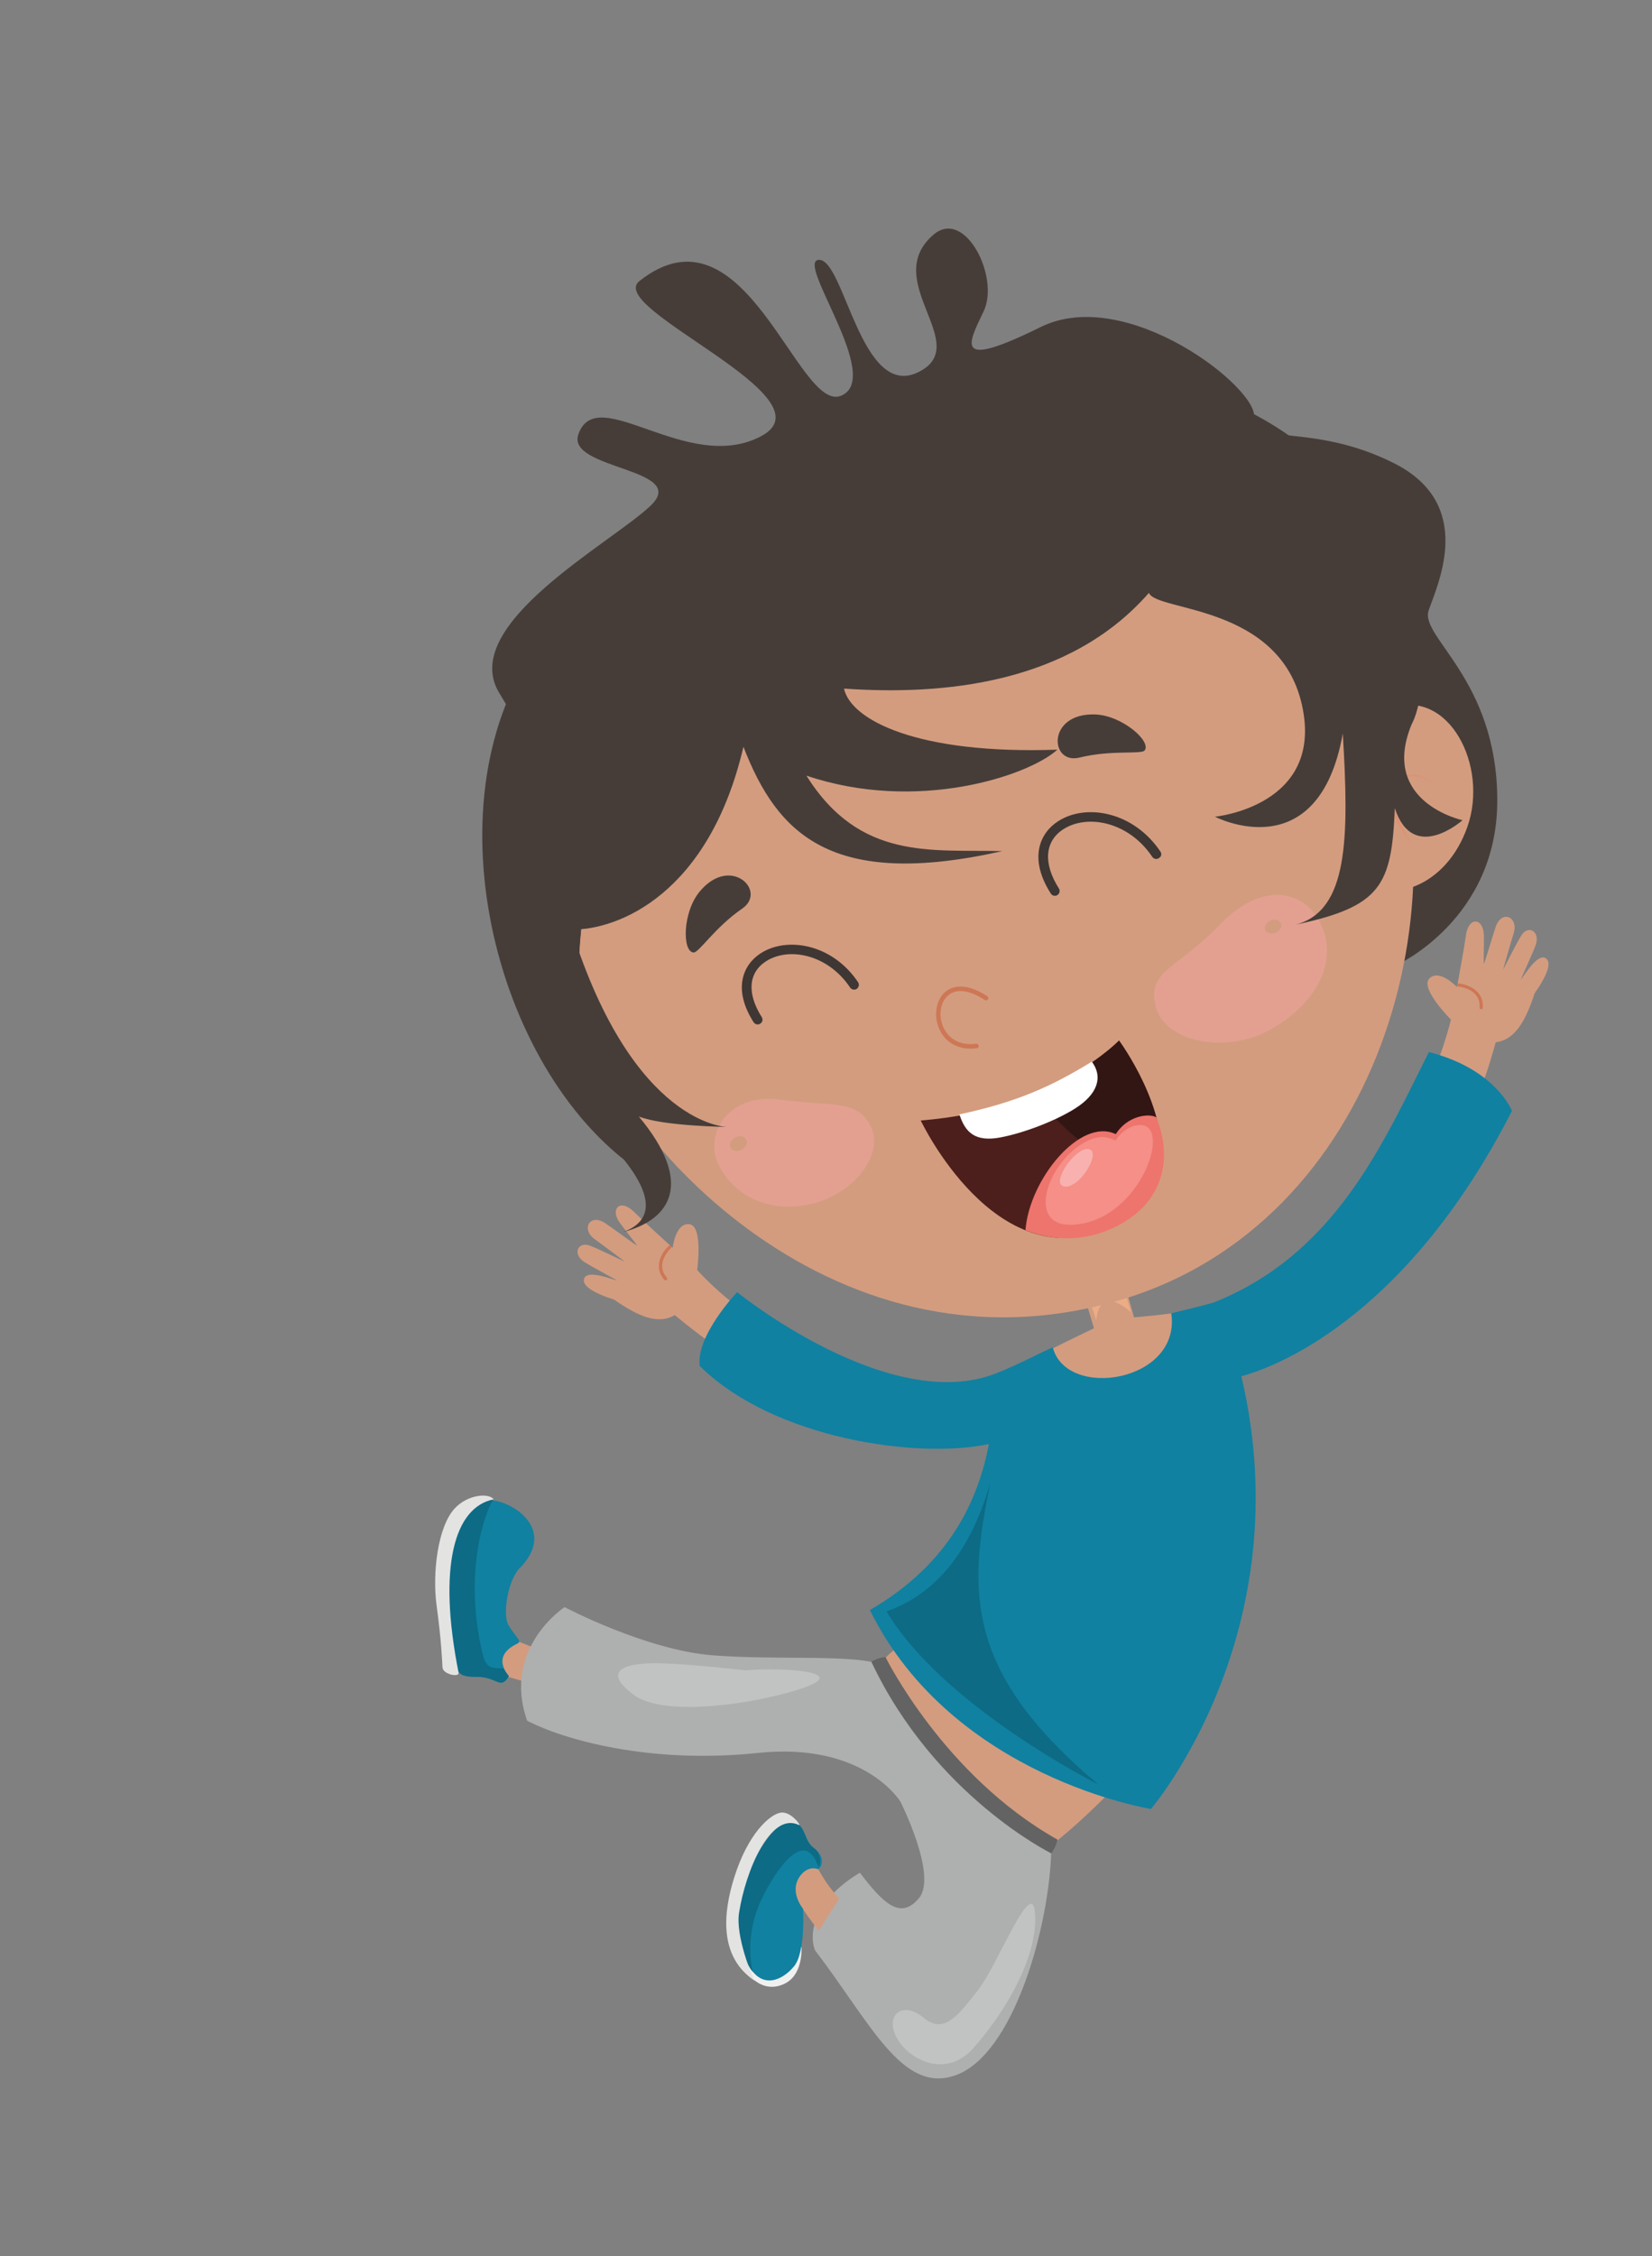 <svg xmlns="http://www.w3.org/2000/svg" id="Layer_1" data-name="Layer 1" viewBox="0 0 146.39 199.88"><rect x="0" y="0" width="146.39" height="199.88" fill="#808080" stroke="none"/><defs><style>      .cls-1 {        fill: #0d6b85;      }      .cls-1, .cls-2, .cls-3, .cls-4, .cls-5, .cls-6, .cls-7, .cls-8, .cls-9, .cls-10, .cls-11, .cls-12, .cls-13, .cls-14, .cls-15, .cls-16, .cls-17, .cls-18, .cls-19, .cls-20 {        stroke-width: 0px;      }      .cls-2 {        fill: #de9173;      }      .cls-3 {        fill: #3f3733;      }      .cls-4 {        fill: #1081a1;      }      .cls-5 {        fill: #f58f88;      }      .cls-6 {        fill: #ce7755;      }      .cls-7 {        fill: #4c1f1c;      }      .cls-8 {        fill: #d39c7f;      }      .cls-9 {        fill: #636363;      }      .cls-10 {        fill: #321614;      }      .cls-11 {        fill: #ebad86;      }      .cls-12 {        fill: #c1c3c3;      }      .cls-13 {        fill: #463d39;      }      .cls-14 {        fill: #ed756d;      }      .cls-15 {        fill: #e3e3e2;      }      .cls-16 {        fill: #f0f0f0;      }      .cls-17 {        fill: #fff;      }      .cls-18 {        fill: #e3a091;      }      .cls-19 {        fill: #f8b1ae;      }      .cls-20 {        fill: #aeafaf;      }    </style></defs><g><path class="cls-8" d="M115.17,119s12.73-9.5,17.37-26.67c1.7-.2,2.65-1.88,3.45-4.34,1.11-1.58,1.6-2.83.91-3.14-.71-.31-1.81,1.53-2.14,1.95.01-.08,1.11-2.49,1.31-3.04.47-1.27-.68-1.88-1.28-.86-.51.85-1.53,2.89-1.59,3,.02-.12.78-2.76.94-3.25.43-1.43-1.09-2.12-1.62-.49-.36,1.11-.94,3.07-1.03,3.23-.04-.08.02-1.63,0-2.56-.05-1.52-1.35-1.68-1.59.03-.19,1.35-.79,4.58-.79,4.58,0,0-1.55-1.64-2.44-.77-.89.87,1.9,3.65,1.9,3.65,0,0-2.94,13.66-16.04,24.46-2.17,3.42,2.67,4.2,2.67,4.2Z"></path><path class="cls-11" d="M119.11,115.43c-2.3,2.35-3.94,3.57-3.94,3.57,0,0-4.84-.79-2.67-4.2,1.43-1.18,2.72-2.4,3.92-3.63-1.22,1.71-1.94,6.98,2.69,4.27Z"></path><path class="cls-6" d="M131.36,89.36s-.07.06-.12.05c-.08,0-.13-.08-.13-.15.11-1.3-1.13-1.78-1.87-1.86-.08,0-.13-.08-.13-.16,0-.07.08-.13.16-.12.84.09,2.25.65,2.12,2.17,0,.03-.01.06-.03.08Z"></path></g><g><path class="cls-8" d="M89.75,127.24s-11.5,4.42-29.96-10.74c-1.47.87-3.24.12-5.37-1.37-1.84-.58-2.98-1.29-2.62-1.94.38-.68,2.37.12,2.89.25-.06-.05-2.39-1.31-2.88-1.62-1.14-.73-.6-1.9.5-1.46.92.37,2.97,1.37,3.07,1.42-.08-.08-2.29-1.73-2.7-2.02-1.21-.87-.41-2.35,1-1.37.96.66,2.6,1.88,2.77,1.95-.02-.09-1.01-1.29-1.54-2.04-.88-1.23.06-2.16,1.29-.93.97.96,3.41,3.17,3.41,3.17,0,0,.24-2.24,1.48-2.09,1.24.15.69,4.05.69,4.05,0,0,10.74,12.51,27.57,9.78,3.79,1.41.41,4.96.41,4.96Z"></path><path class="cls-11" d="M88.07,122.45c.03.99.11,3.25.16,5.16-1.28.22-3.35.38-6.11,0,1.07-.36,2.39-1.04,2.46-2.2.09-1.55-2.37-2.59-3.38-2.95,2.15.25,4.44.28,6.87-.01Z"></path><path class="cls-6" d="M59.05,113.41c-.06.04-.14.02-.18-.03-1.01-1.14-.24-2.43.39-3.01.06-.05.15-.05.2,0,.05.06.05.15,0,.2-.55.51-1.24,1.64-.37,2.61.05.06.05.15,0,.2,0,0-.01.01-.02.02Z"></path></g><g><path class="cls-8" d="M98.95,111.16s1.19,4.35,1.54,5.54c4.86-.4,7.45-1.08,7.45-1.08l.99,7.13-15.24,4.81-3.63-6.47s3.01-1.58,6.88-3.42c-.71-2.42-1.69-5.65-1.69-5.65l3.7-.86Z"></path><path class="cls-11" d="M96.09,113.65l1.06,3.35s.05-3.34,3.06-.77c-.76-2.67-1.06-3.35-1.06-3.35l-3.06.77Z"></path></g><path class="cls-8" d="M47.78,149.29s-3.23-.75-4.9-1.52c-1.61-1.16-.39-2.54,1.06-3.32,1.37.87,5.04,2.12,5.18,2.1.15-.02-1.33,2.75-1.33,2.75Z"></path><path class="cls-8" d="M98.97,158.12s-4.57,4.86-7.81,6.71c-6.52-1.5-13.69-13.64-14.22-15.67.68-1.9,2.59-3.23,2.59-3.23l19.44,12.19Z"></path><path class="cls-4" d="M133.98,98.41s-1.42-3.7-7.36-5.21c-4.03,7.99-8.25,17.92-19.14,22.21-1.53.42-2.36.6-3.69.93.9,6.08-9.28,7.72-10.5,3.02-1.31.57-2.98,1.49-4.99,2.29-9.49,3.76-22.98-7.18-22.98-7.18,0,0-3.68,3.86-3.31,6.54,6.57,6.49,19.41,8.26,25.62,6.91-.87,4.58-3.24,10.49-10.55,14.71,7.35,14.84,24.91,17.62,24.91,17.62,0,0,13.38-15.6,8.01-38.33,2.54-.68,14.38-4.75,23.98-23.51Z"></path><path class="cls-1" d="M97.36,158.1s-13.74-6.88-18.8-15.35c6.26-2.2,8.31-8.5,9.2-11.36-2.1,9.86-2.06,16.94,9.59,26.71Z"></path><path class="cls-20" d="M93.16,163.79c-.13,6.76-3.32,18.31-8.56,20.08-4.68,1.59-7.45-4.65-12.39-11.12-.72-2.01.57-4.85,3.99-6.85,2.07,2.72,3.61,4.23,5.25,2.23,1.63-2-1.65-8.51-1.65-8.51,0,0-3.18-5.33-12.67-4.33-9.49,1-17.16-1.16-20.42-2.86-2.25-6.44,3.32-10.06,3.32-10.06,0,0,7.22,3.81,13.14,4.27,5.92.46,12.68-.15,15.19.9,1.76,4.44,9.47,14.29,14.81,16.25Z"></path><path class="cls-4" d="M45.89,145.57c.39-.18-.23-.57-.84-1.62-.56-.97,0-4.14,1.07-5.1,3.9-4.09-2.68-6.97-3.77-5.63-5.01,2.98-2.17,11.53-2.1,13.25.09,1.94.56,2.06,2.03,2.08,1.8.01,2.06,1.2,2.81-.06-.91-1.14-.79-2.17.8-2.91Z"></path><path class="cls-1" d="M42.28,148.54c1.8.01,2.06,1.2,2.81-.06-.2-.25-.36-.47-.48-.68-1.46,0-1.63-.18-2.02-2.07-1.57-7.66.88-12.72,1.15-12.91-3.73.82-3.61,3.72-4.05,6.42-.28,1.7.49,5.51.57,7.23.09,1.94.56,2.06,2.03,2.08Z"></path><path class="cls-15" d="M40.63,148.2c.08.41-1.39.13-1.42-.49-.03-.62-.11-2.47-.52-5.47-.39-2.85.09-6.99,1.61-8.62,1.18-1.26,3.03-1.37,3.45-.8-3.47.68-4.99,5.92-3.11,15.38Z"></path><path class="cls-16" d="M71.03,172.48c0,.45.05,2.57-1.59,3.29-2.69,1.21-4.75-2.51-4.24-5.19,1.47,1.2,3.35,1.83,5.83,1.9Z"></path><g><path class="cls-8" d="M74.35,168.21c-1.17-1.47-1.01-1.18-2.34-3.48-1.41.24-1.93,1.44-1.91,2.68.72,1.43,2.45,3.63,2.45,3.63l1.8-2.83Z"></path><path class="cls-4" d="M72.51,165.59c.48-.38.46-1.26-.38-1.88-.84-.61-.68-1.66-1.55-2.26-.87-.6-2.3.54-4,3.77-1.71,3.23-1.4,6.84-.22,8.93,1.18,2.09,2.97,1.3,4.01.03,1.03-1.27.79-5.09.79-5.09,0,0-1.33-1.58-.2-2.98.74-.92,1.56-.51,1.56-.51Z"></path><path class="cls-1" d="M67.67,167.85c1.71-3.23,3.13-4.37,4.01-3.77.51.35.67.87.88,1.35.21-.52.17-1.26-.44-1.71-.84-.61-.68-1.66-1.55-2.26-.87-.6-2.3.54-4,3.77-1.71,3.23-1.4,6.84-.22,8.93.11.19.22.36.34.51-.42-2-.24-4.5.99-6.81Z"></path><path class="cls-15" d="M70.82,161.67c.19.09-.74-1.26-1.67-1.09-.93.17-2.88,1.84-4.1,5.78-.94,3.01-1.41,6.97,1.84,9.12-.3-.47-1.72-4.02-1.4-6.03.58-3.71,2.78-9.02,5.32-7.77Z"></path></g><path class="cls-12" d="M66.01,147.97c3.39-.27,8.61.09,5.83,1.3-2.78,1.22-12.57,3.18-15.68.87-3.11-2.31-.41-2.89,2.5-2.79,2.91.09,7.35.62,7.35.62Z"></path><path class="cls-12" d="M91.74,169.89c.04,4-3.01,8.78-5.51,11.57-2.5,2.79-5.89.9-6.84-1.08-.94-1.97.66-3.13,2.45-1.64,1.79,1.5,3.03-.14,4.84-2.46,1.81-2.32,5.01-10.77,5.05-6.38Z"></path><path class="cls-9" d="M93.17,164.19s-10.36-5.09-15.96-16.99c.73-.41,1.26-.4,1.26-.4,0,0,5.17,10.51,15.23,16.16-.07.57-.54,1.23-.54,1.23Z"></path><g><path class="cls-13" d="M123.75,85.5s9-4.05,8.93-14.71c-.06-10.65-6.9-14.37-6.08-16.72.81-2.35,4.17-9.38-3.06-13.03-7.23-3.65-12.87-1.51-12.42-4.05.46-2.55-11.26-11.78-18.9-8.02-7.64,3.77-6.52,1.64-5.06-1.38,1.46-3.03-1.65-9.19-4.44-6.8-4.8,4.12,3.64,9.8-1.39,12.2-5.03,2.39-6.5-9.97-8.74-9.97-2.23,0,5.76,10.49,1.93,12.04-3.82,1.55-8.5-17.58-17.86-10.16-3.07,2.43,17.3,10.32,10.77,13.75-6.52,3.43-14.54-4.89-16.18-.17-1.09,3.13,9.89,2.99,6.41,6.31-3.49,3.33-16.99,10.51-13.46,16.53,3.53,6.02,6.69,8.95,3.75,12.11-2.93,3.15-1.48,6.83,1.76,11.48,3.24,4.66.65,11.81,5.25,13.29,4.6,1.48,15.85,5.46,16.66,5.34.81-.12,52.11-18.04,52.11-18.04Z"></path><g><path class="cls-8" d="M51.35,89.02c2.17,10.53,21.79,33.78,47.8,26.18,23.14-6.76,31.02-35.52,23.18-54.05-7.84-18.52-32.53-15.81-48.22-9.85-25.35,9.62-22.75,37.72-22.75,37.72Z"></path><path class="cls-8" d="M51.35,89.02s-2.6-28.1,22.75-37.72c15.7-5.96,40.38-8.67,48.22,9.85.72,1.72,1.32,3.52,1.78,5.4-.25.99.06,2.16.66,3.36.3,1.93.46,3.9.49,5.9-.98-.64-1.84-1.57-2.28-2.95-.27,6.43.75,8.25-6.44,9.76,4.47-1.12,2.62-7.36,2.1-15.99-2.03,11.43-9.48,8.67-9.48,8.67,0,0,7.96-2.6,6.08-11.04-1.88-8.44-12.16-7.77-12.77-9.35-6.66,7.64-17.28,8.55-25.43,7.98.57,2.61,3.09,7.5,14.8,7.08-2.46,2.21-8.77,3.28-17.94.17,4.47,7.13,6.4,7.86,12.27,8.02-14.27,3.2-16.4-4.3-19.23-11.58-2.92,15.54-7.56,16.87-12.64,16.41-.27,10.64,9.97,15.29,9.97,15.29,0,0-2.29,1.1-4.35.29,2.02,2.43,1.94,3.79,2.04,5.9-5.92-5.56-9.72-11.17-10.6-15.46Z"></path><g><path class="cls-8" d="M118.8,69.34s-.35-4.92,4.48-6.61c5.1-1.78,8.64,5.11,6.76,10.49-1.88,5.38-6.77,6.77-9.25,4.94l-2-8.81Z"></path><path class="cls-2" d="M124.48,64.8s-.04.01-.12.04c-.08.02-.19.07-.33.15-.14.08-.3.18-.46.34-.16.15-.32.34-.46.58-.28.47-.48,1.09-.54,1.78-.07.68,0,1.41.12,2.12.08.35.16.7.27,1.04.1.34.23.66.36.98.26.62.57,1.17.85,1.63.13.23.27.43.4.61.12.18.24.33.33.45.2.24.31.38.31.38,0,0-.09-.15-.26-.42-.16-.26-.39-.65-.63-1.12-.26-.47-.5-1.03-.74-1.65-.12-.31-.22-.64-.32-.97-.1-.33-.18-.67-.25-1.01-.14-.69-.2-1.39-.16-2.04.02-.32.06-.63.13-.93.07-.28.17-.55.28-.78.12-.23.26-.43.39-.59.14-.16.28-.28.41-.36.13-.09.23-.16.31-.19.08-.04.11-.06.11-.06Z"></path><path class="cls-2" d="M123.17,70.36s.02-.07.08-.19c.06-.12.15-.28.28-.47.06-.09.14-.19.23-.28.09-.1.19-.18.3-.27.11-.08.23-.16.37-.22.13-.08.28-.09.42-.14.15-.02.3-.04.45-.03.14.02.3.01.44.06.14.04.28.07.41.11.12.05.24.11.35.15.22.09.37.21.5.27.12.07.19.11.19.11,0,0-.07-.04-.18-.12-.12-.07-.27-.21-.48-.3-.11-.05-.22-.11-.34-.18-.13-.05-.27-.09-.41-.14-.14-.05-.3-.06-.45-.09-.16-.01-.32,0-.48,0-.16.04-.33.06-.47.12-.16.05-.29.14-.43.21-.12.09-.25.17-.35.28-.11.09-.19.19-.27.28-.16.19-.26.36-.34.49-.04.06-.06.11-.08.15-.02.03-.03.05-.03.05-.04.08,0,.17.08.22.07.03.16,0,.2-.06l.03-.04Z"></path></g><g><path class="cls-18" d="M77.14,99.74c1.2,2.3-1.16,5.84-5.05,6.86-3.89,1.02-7.21-.74-8.48-3.56-1.15-2.58.87-6.28,5.62-5.62,4.44.62,6.67-.07,7.91,2.31Z"></path><path class="cls-8" d="M66.15,100.97c.15.3-.06.7-.45.89-.4.2-.84.1-.98-.21-.15-.3.05-.71.45-.9.39-.18.84-.09.97.21Z"></path><path class="cls-8" d="M85.43,88.77c.14.31-.12.73-.59.96-.47.22-.97.15-1.11-.15-.15-.31.11-.73.58-.96.46-.23.97-.16,1.11.15Z"></path><path class="cls-18" d="M117.12,82.04c1.42,3.25-.54,6.94-4.57,9.18-3.9,2.16-9.42,1.15-10.16-2.16-.7-3.14,1.97-3.23,5.75-7.19,3.67-3.83,7.57-3.09,8.98.16Z"></path><path class="cls-8" d="M113.51,81.79c.13.29-.08.67-.47.83-.38.16-.8.06-.93-.23-.13-.3.08-.67.46-.84.39-.17.8-.06.93.24Z"></path><path class="cls-13" d="M62.01,78.97c2.74-3.28,6.01-.02,3.76,1.52-2.42,1.66-3.84,3.92-4.31,3.89-1.01-.06-.99-3.57.55-5.41Z"></path><path class="cls-13" d="M97.02,63.29c-4.28-.13-4.01,4.48-1.36,3.82,2.84-.7,5.48-.26,5.77-.63.63-.8-2.01-3.12-4.41-3.19Z"></path><g><path class="cls-7" d="M81.59,99.26s6.58,13.94,16.6,9.56c10.02-4.38.97-16.64.97-16.64,0,0-5.67,6.15-17.57,7.08Z"></path><path class="cls-10" d="M91.71,96.85c2.2,3.1,6.14,6.88,11.07,6.69.96-5.16-3.62-11.36-3.62-11.36,0,0-2.54,2.61-7.45,4.67Z"></path><path class="cls-14" d="M90.87,108.98c2.15.86,4.81,1.09,7.52-.09,4.96-2.17,5.49-6.48,4.07-9.92-.72-.38-2.58-.1-3.59,1.5-3.13-1.51-7.66,4-8,8.51Z"></path><path class="cls-5" d="M100.72,99.69c-.88.16-1.63.89-1.87,1.36-.62-.33-1.5-.6-2.88.23-3.46,2.04-5.31,8.21.07,7.09,5.43-1.13,7.92-9.27,4.68-8.68Z"></path><path class="cls-19" d="M93.94,104.44c.25-1.18,1.72-2.78,2.51-2.65.95.16-.02,2.04-.94,2.83-.93.8-1.73.57-1.57-.18Z"></path><path class="cls-17" d="M85.02,98.72c.5,1.58,1.38,2.47,3.64,2.04,2.1-.4,4.87-1.47,6.59-2.55,2.05-1.29,2.5-2.83,1.5-4.16-3.52,2.16-6.55,3.56-11.73,4.67Z"></path></g><path class="cls-6" d="M86.68,92.79s-.08.07-.14.07c-1.52.2-2.76-.45-3.31-1.71-.52-1.17-.29-2.58.53-3.28.51-.43,1.67-.96,3.73.38.09.06.12.19.06.28-.07.1-.19.12-.28.06-1.36-.89-2.52-1.04-3.25-.41-.7.59-.88,1.8-.43,2.81.23.52.98,1.72,2.91,1.47.11,0,.21.08.23.18,0,.06,0,.11-.04.15Z"></path><path class="cls-3" d="M102.79,75.93s-.06.06-.09.09c-.2.13-.46.08-.59-.11-2.12-3.16-5.8-3.81-7.9-2.44-1.64,1.07-1.78,3.03-.38,5.23.13.2.07.46-.13.59-.2.13-.46.07-.59-.14-1.98-3.11-.97-5.35.64-6.39,2.44-1.6,6.67-.9,9.08,2.68.11.16.09.37-.03.5Z"></path><path class="cls-3" d="M76.02,87.51s-.06.06-.1.09c-.19.13-.46.07-.59-.12-2.01-2.99-5.49-3.61-7.47-2.31-1.55,1.01-1.68,2.85-.36,4.93.13.2.07.46-.13.58-.2.14-.46.07-.59-.12-1.89-2.97-.92-5.1.61-6.1,2.33-1.52,6.35-.86,8.64,2.54.11.16.1.36-.02.51Z"></path></g></g><path class="cls-13" d="M65.88,66.16c3,7.73,7.77,12.64,22.93,9.24-6.23-.17-12.6.89-17.35-6.69,9.74,3.3,19.63.06,22.24-2.3-12.44.44-18.31-2.64-18.91-5.41,8.65.61,19.93-.36,27.02-8.48.64,1.68,11.56.97,13.56,9.93,2,8.97-7.71,9.9-7.71,9.9,0,0,9.16,4.76,11.33-7.37.55,9.18.53,15.75-4.22,16.94,7.64-1.61,8.55-3.49,8.83-10.33,1.61,4.98,6,1.07,6,1.07,0,0-7.35-1.58-4.52-8.47,2.85-5.44-.9-23.01-17.65-29.13-16.74-6.12-47.57,7.94-58.6,20.68-11.04,12.74-6,37.11,6.47,47,2.05,2.56,3.08,5.26-.1,6.41,4.27-1.11,6.31-4.36,1.41-10.24,2.19.86,7.82.92,7.82.92,0,0-8.28-.07-13.78-17.48,4.17.04,12.19-3.18,15.23-16.2Z"></path></g></svg>